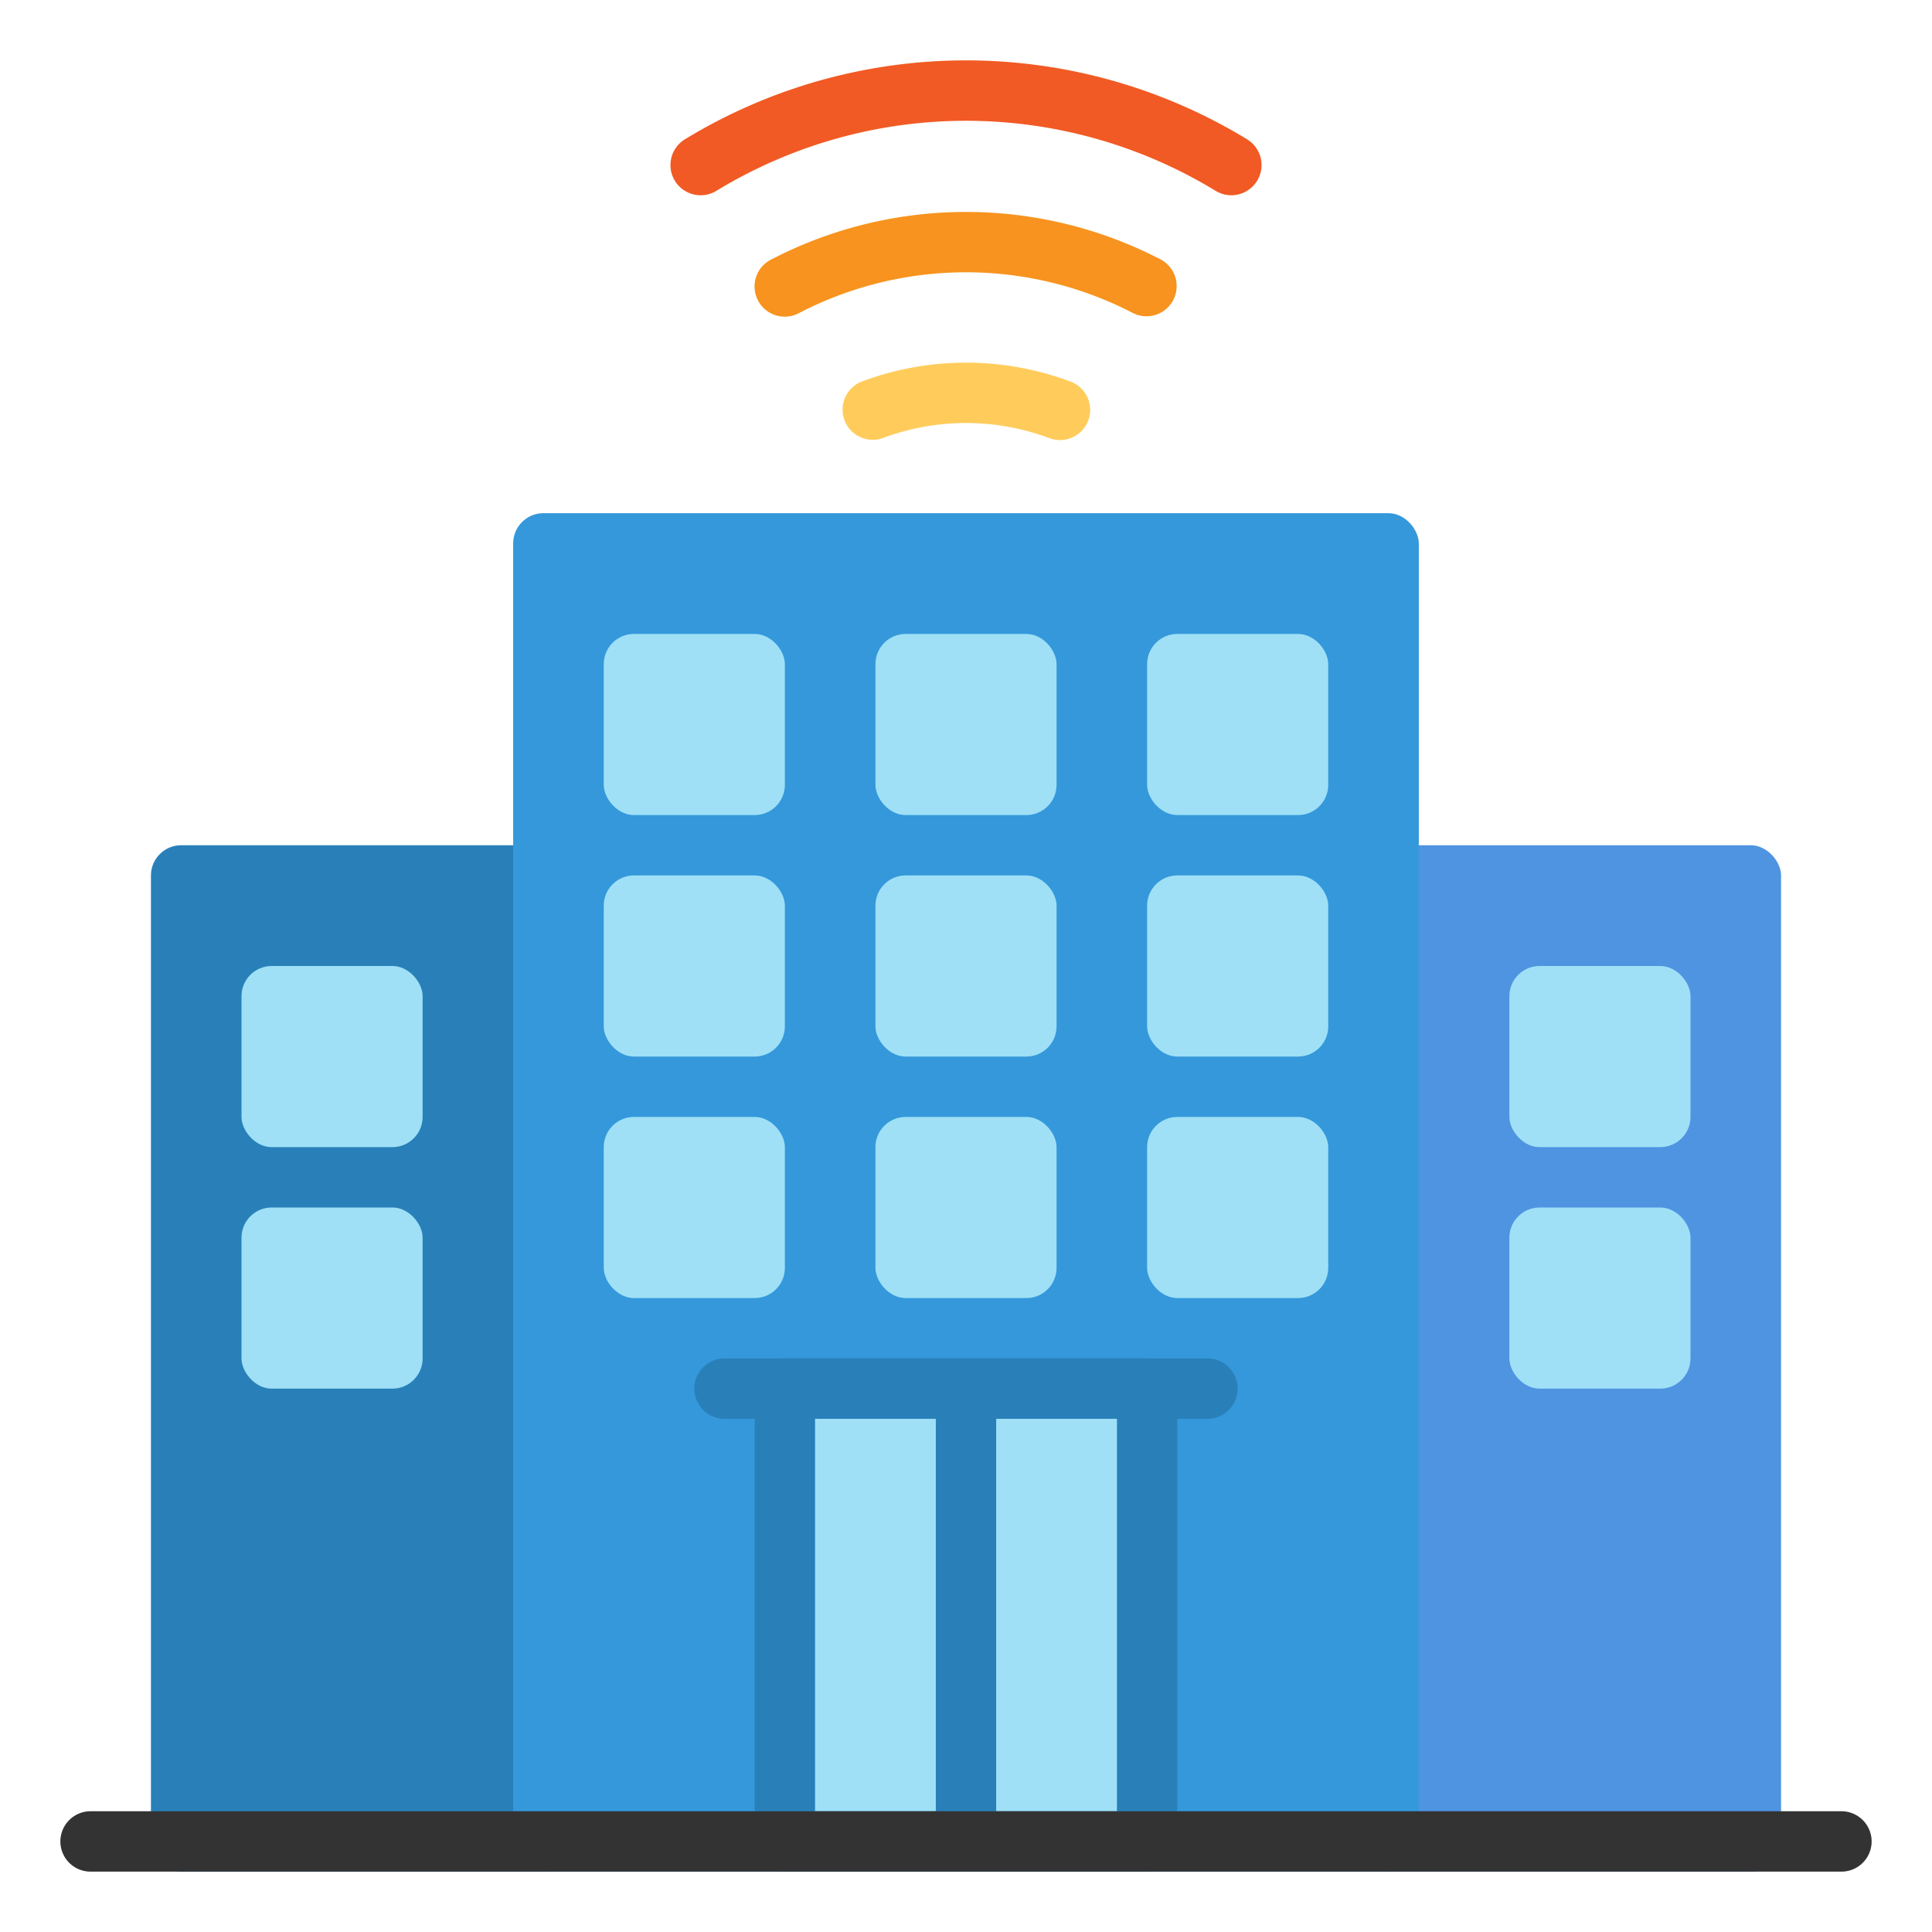<svg height="512" viewBox="0 0 64 64" width="512" xmlns="http://www.w3.org/2000/svg"><g id="Flat"><rect fill="#4e94e1" height="34" rx="1" width="14" x="45" y="28"/><rect fill="#9fe0f6" height="6" rx="1" width="6" x="50" y="32"/><rect fill="#9fe0f6" height="6" rx="1" width="6" x="50" y="40"/><rect fill="#2980b9" height="34" rx="1" width="14" x="5" y="28"/><rect fill="#9fe0f6" height="6" rx="1" width="6" x="8" y="32"/><rect fill="#9fe0f6" height="6" rx="1" width="6" x="8" y="40"/><rect fill="#3498db" height="45" rx="1" width="30" x="17" y="17"/><g fill="#9fe0f6"><rect height="6" rx="1" width="6" x="20" y="21"/><rect height="6" rx="1" width="6" x="29" y="21"/><rect height="6" rx="1" width="6" x="38" y="21"/><rect height="6" rx="1" width="6" x="20" y="29"/><rect height="6" rx="1" width="6" x="29" y="29"/><rect height="6" rx="1" width="6" x="38" y="29"/><rect height="6" rx="1" width="6" x="20" y="37"/><rect height="6" rx="1" width="6" x="29" y="37"/><rect height="6" rx="1" width="6" x="38" y="37"/></g><path d="m40 47h-16a1 1 0 0 1 0-2h16a1 1 0 0 1 0 2z" fill="#2980b9"/><path d="m26 46h12v15h-12z" fill="#9fe0f6"/><path d="m38 45h-12a1 1 0 0 0 -1 1v15a1 1 0 0 0 1 1h12a1 1 0 0 0 1-1v-15a1 1 0 0 0 -1-1zm-11 2h4v13h-4zm10 13h-4v-13h4z" fill="#2980b9"/><path d="m61 62h-58a1 1 0 0 1 0-2h58a1 1 0 0 1 0 2z" fill="#333"/><path d="m35.11 14.578a1.007 1.007 0 0 1 -.351-.064 7.847 7.847 0 0 0 -5.518 0 1 1 0 0 1 -.7-1.873 9.855 9.855 0 0 1 6.922 0 1 1 0 0 1 -.351 1.937z" fill="#ffcc5c"/><path d="m37.979 10.477a1 1 0 0 1 -.459-.112 12 12 0 0 0 -11.04 0 1 1 0 1 1 -.92-1.775 14 14 0 0 1 12.88 0 1 1 0 0 1 -.461 1.887z" fill="#f7931e"/><path d="m40.789 6.468a1 1 0 0 1 -.518-.145 15.892 15.892 0 0 0 -16.542 0 1 1 0 0 1 -1.038-1.71 17.888 17.888 0 0 1 18.618 0 1 1 0 0 1 -.52 1.855z" fill="#f15a24"/></g></svg>